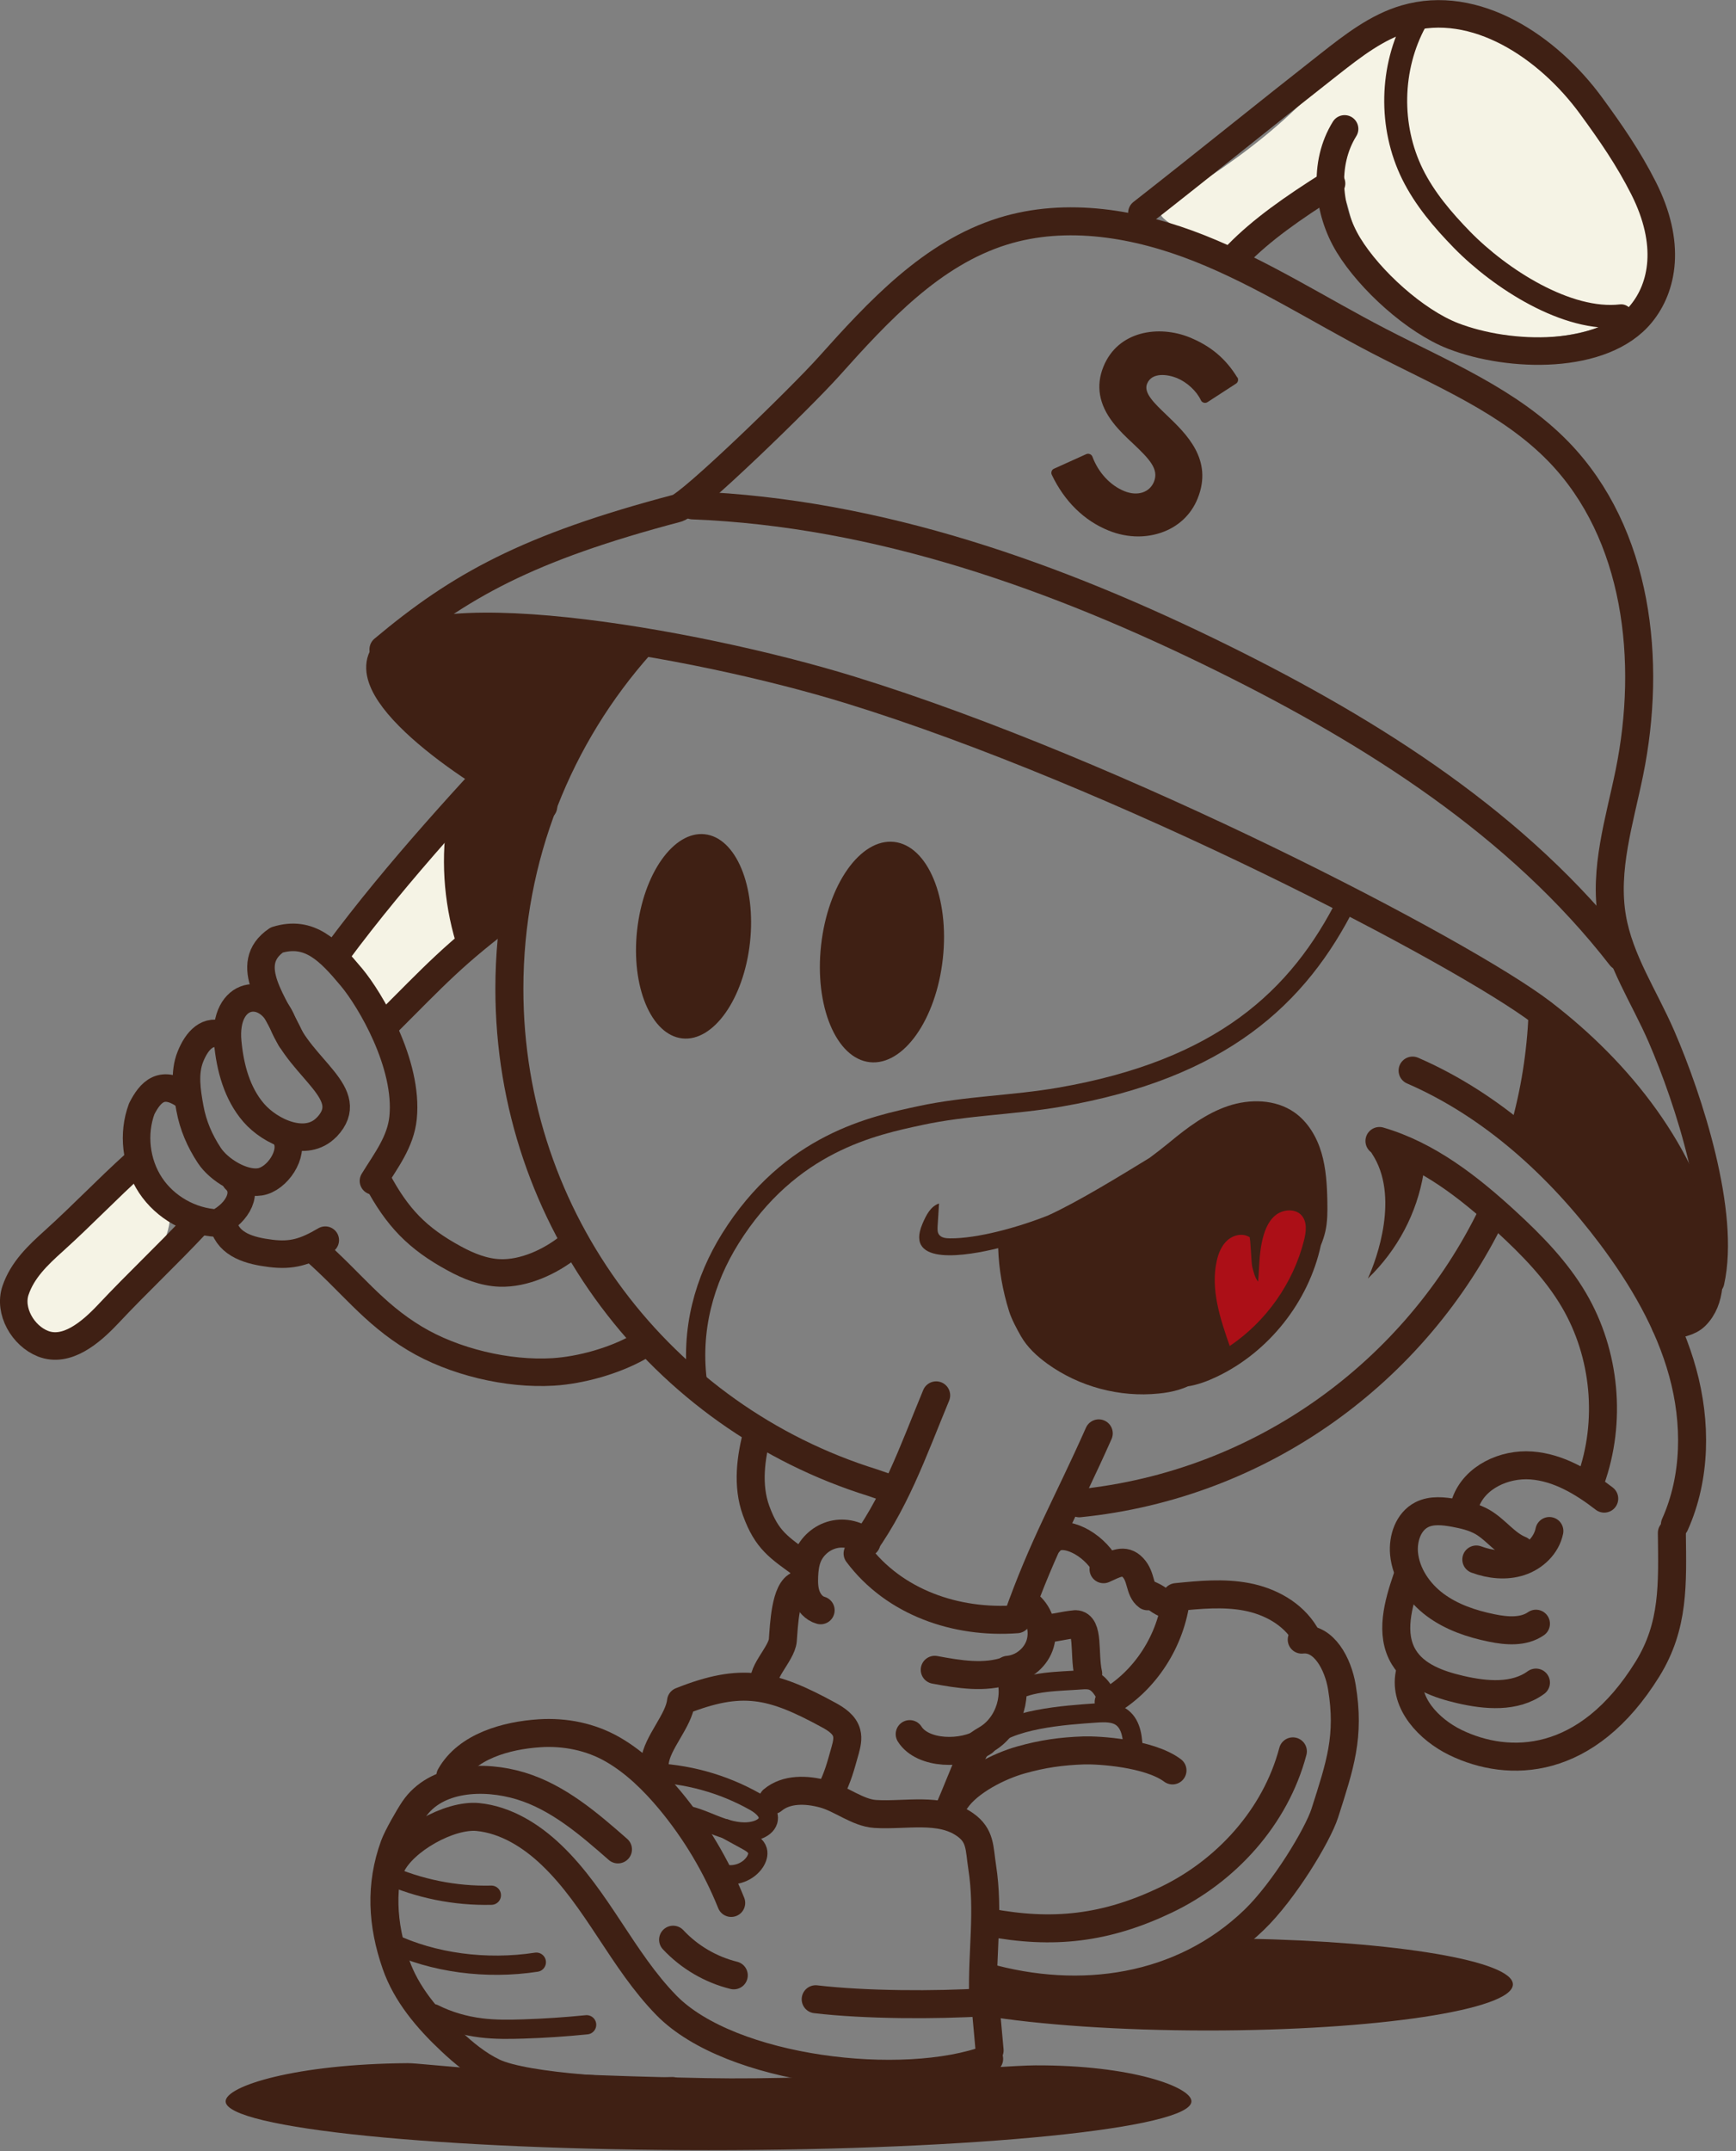 <svg xmlns="http://www.w3.org/2000/svg" width="201" height="249" viewBox="0 0 201 249" fill="none"><rect x="0" y="0" width="201" height="249" fill="#808080" stroke="none"/><g id="Maskot_3 1" clip-path="url(#clip0_1623_669)"><g id="Lager_1"><g id="Group"><path id="Vector" d="M40.705 108.504C40.319 109.022 39.922 109.607 39.955 110.257C39.977 110.787 40.274 111.261 40.561 111.702C41.917 113.797 43.285 115.892 44.641 117.988C49.803 113.334 54.842 108.548 59.772 103.651C59.948 103.475 60.125 103.288 60.158 103.045C60.191 102.769 60.025 102.516 59.871 102.284C57.279 98.612 55.118 93.495 50.409 97.432C46.704 100.531 43.605 104.644 40.715 108.493L40.705 108.504Z" fill="#F5F3E5"></path><path id="Vector_2" d="M149.362 13.212C152.009 10.763 154.424 8.05 157.313 5.9C160.203 3.75 163.698 2.151 167.294 2.349C168.749 2.426 170.172 2.801 171.528 3.308C176.722 5.238 181.034 9.098 184.243 13.631C187.453 18.163 189.614 23.324 191.434 28.551C191.897 29.886 192.349 31.308 192.029 32.687C191.577 34.661 189.691 35.962 187.861 36.822C181.586 39.778 174.032 39.91 167.657 37.164C162.254 34.848 157.611 30.294 156.233 24.581C155.968 23.512 155.659 22.199 154.611 21.869C153.718 21.582 152.814 22.177 152.064 22.74C150.002 24.295 147.928 25.85 145.866 27.404C144.631 28.342 143.264 29.312 141.709 29.279C139.558 29.224 138.003 27.427 136.294 26.379C133.361 24.592 133.923 24.361 136.746 22.585C141.19 19.806 145.513 16.785 149.362 13.212Z" fill="#F5F3E5"></path><path id="Vector_3" d="M4.113 147.322C3.297 148.348 2.47 149.417 2.172 150.697C1.842 152.141 2.283 153.74 3.33 154.788C4.378 155.836 5.999 156.277 7.422 155.869C11.822 154.6 20.733 144.841 19.586 139.746C17.358 129.81 6.352 143.959 4.113 147.311V147.322Z" fill="#F5F3E5"></path><path id="Vector_4" d="M83.724 216.908C85.081 217.294 86.657 216.699 87.418 215.519C87.661 215.133 87.826 214.658 87.705 214.228C87.551 213.677 86.999 213.346 86.503 213.07C85.654 212.607 84.816 212.144 83.967 211.681" stroke="#3F2014" stroke-width="2.228" stroke-linecap="round" stroke-linejoin="round"></path><path id="Vector_5" d="M137.948 243.254C137.948 246.375 112.915 248.9 82.037 248.9C51.159 248.9 26.125 246.375 26.125 243.254C26.125 241.467 34.308 238.92 47.189 238.832C49.151 238.821 56.816 240.089 81.706 240.563C96.969 240.85 115.562 239.107 119.874 239.085C131.034 239.041 137.948 241.6 137.948 243.243V243.254Z" fill="#3F2014"></path><path id="Vector_6" d="M155.968 104.313C150.355 115.562 141.312 123.789 122.686 127.009C117.348 127.935 111.867 127.99 106.563 129.137C101.192 130.295 91.488 132.258 84.54 143.407C81.629 148.083 79.853 153.928 80.802 160.379" stroke="#3F2014" stroke-width="2.228" stroke-miterlimit="10"></path><path id="Vector_7" d="M74.174 74.604C64.723 85.191 58.977 99.152 58.977 114.459C58.977 141.334 76.677 164.062 101.06 171.639L103.155 172.366" stroke="#3F2014" stroke-width="3.242" stroke-linecap="round" stroke-linejoin="round"></path><path id="Vector_8" d="M176.469 130.791C177.704 126.413 178.399 122.046 178.608 117.326" stroke="#3F2014" stroke-width="3.242" stroke-linecap="round" stroke-linejoin="round"></path><path id="Vector_9" d="M124.969 174.021C146.076 171.881 163.941 158.769 172.786 140.485" stroke="#3F2014" stroke-width="3.242" stroke-linecap="round" stroke-linejoin="round"></path><path id="Vector_10" d="M159.717 132.082C165.308 133.714 170.05 137.419 174.351 141.367C177.329 144.102 180.207 147.035 182.247 150.52C185.887 156.729 186.614 164.57 184.177 171.352" stroke="#3F2014" stroke-width="3.242" stroke-linecap="round" stroke-linejoin="round"></path><path id="Vector_11" d="M163.555 123.932C172.797 127.946 180.494 134.982 186.548 143.043C190.143 147.84 193.242 153.101 194.83 158.879C196.418 164.658 196.385 171.01 193.926 176.48" stroke="#3F2014" stroke-width="3.242" stroke-linecap="round" stroke-linejoin="round"></path><path id="Vector_12" d="M185.743 173.48C183.262 171.561 180.439 169.874 177.307 169.642C174.175 169.411 170.745 170.988 169.687 173.943" stroke="#3F2014" stroke-width="3.242" stroke-linecap="round" stroke-linejoin="round"></path><path id="Vector_13" d="M179.391 177.23C179.049 178.917 177.627 180.262 175.994 180.792C174.362 181.321 172.554 181.123 170.933 180.527" stroke="#3F2014" stroke-width="3.242" stroke-linecap="round" stroke-linejoin="round"></path><path id="Vector_14" d="M176.017 179.424C174.329 178.74 173.227 177.108 171.661 176.193C170.668 175.62 169.532 175.355 168.407 175.145C167.139 174.914 165.761 174.759 164.614 175.344C163.059 176.138 162.408 178.09 162.563 179.832C162.783 182.203 164.25 184.354 166.158 185.776C168.066 187.199 170.392 187.982 172.73 188.456C174.451 188.809 176.392 188.963 177.836 187.96" stroke="#3F2014" stroke-width="3.242" stroke-linecap="round" stroke-linejoin="round"></path><path id="Vector_15" d="M162.893 182.722C161.879 185.688 160.908 189.129 162.529 191.82C163.864 194.036 166.555 194.996 169.08 195.58C172.024 196.264 175.388 196.562 177.836 194.775" stroke="#3F2014" stroke-width="3.242" stroke-linecap="round" stroke-linejoin="round"></path><path id="Vector_16" d="M163.202 193.783C162.54 197.146 165.441 200.212 168.517 201.712C174.704 204.711 183.747 204.513 190.75 193.209C193.86 188.18 193.639 183.361 193.573 177.45" stroke="#3F2014" stroke-width="3.242" stroke-linecap="round" stroke-linejoin="round"></path><path id="Vector_17" d="M158.383 147.995C161.812 144.697 164.062 140.429 164.823 135.82C164.989 134.805 157.666 131.75 158.846 133.537C162.077 138.411 159.419 145.723 158.383 147.984V147.995Z" fill="#3F2014"></path><path id="Vector_18" d="M108.393 161.526C105.68 168.065 103.596 174.208 99.295 179.832C103.53 185.49 110.698 187.971 117.745 187.441C120.799 178.785 123.49 174.318 127.218 165.926" stroke="#3F2014" stroke-width="3.242" stroke-linecap="round" stroke-linejoin="round"></path><path id="Vector_19" d="M100.321 178.586C99.284 177.682 97.806 177.318 96.472 177.649C95.137 177.98 93.99 178.983 93.494 180.262C93.23 180.946 93.141 181.696 93.108 182.435C93.075 183.229 93.097 184.045 93.384 184.784C93.671 185.523 94.244 186.195 95.016 186.405" stroke="#3F2014" stroke-width="3.242" stroke-linecap="round" stroke-linejoin="round"></path><path id="Vector_20" d="M92.491 183.472C90.914 183.968 90.771 188.214 90.638 189.868C90.506 191.522 87.716 193.915 88.686 195.249" stroke="#3F2014" stroke-width="3.242" stroke-linecap="round" stroke-linejoin="round"></path><path id="Vector_21" d="M109.816 209.575C110.555 207.998 111.823 204.656 112.562 203.079C112.727 202.726 112.904 202.351 113.168 202.065C113.499 201.723 113.94 201.513 114.337 201.26C116.918 199.672 117.999 196.032 116.697 193.297C118.307 193.165 119.785 192.04 120.348 190.529C120.91 189.019 120.524 187.199 119.399 186.052" stroke="#3F2014" stroke-width="3.242" stroke-linecap="round" stroke-linejoin="round"></path><path id="Vector_22" d="M108.228 193.297C111.029 193.816 113.996 194.323 116.675 193.374" stroke="#3F2014" stroke-width="3.242" stroke-linecap="round" stroke-linejoin="round"></path><path id="Vector_23" d="M105.328 200.741C106.838 203.123 111.514 203.179 113.885 201.646" stroke="#3F2014" stroke-width="3.242" stroke-linecap="round" stroke-linejoin="round"></path><path id="Vector_24" d="M75.817 203.995C76.049 201.734 78.618 199.197 78.85 196.937C85.885 194.136 89.348 194.919 95.998 198.558C96.858 199.032 97.773 199.638 98.027 200.598C98.204 201.249 98.038 201.932 97.862 202.583C97.299 204.579 97.057 205.572 96.152 207.435" stroke="#3F2014" stroke-width="3.242" stroke-linecap="round" stroke-linejoin="round"></path><path id="Vector_25" d="M84.661 220.283C82.93 215.982 80.526 211.957 77.57 208.395C75.674 206.123 73.523 204.006 70.965 202.528C68.406 201.05 65.406 200.444 62.451 200.642C58.624 200.896 54.081 202.142 52.14 205.583" stroke="#3F2014" stroke-width="3.242" stroke-linecap="round" stroke-linejoin="round"></path><path id="Vector_26" d="M71.549 214.085C68.153 211.107 64.613 208.053 60.29 206.74C55.967 205.428 50.442 205.726 47.916 209.464C47.31 210.369 46.02 212.618 45.645 213.644C43.98 218.231 44.233 222.753 45.832 227.363C47.034 230.836 49.505 233.737 52.184 236.251C53.684 237.663 55.283 238.986 57.136 239.879C60.918 241.688 73.656 242.316 77.835 242.052" stroke="#3F2014" stroke-width="3.242" stroke-linecap="round" stroke-linejoin="round"></path><path id="Vector_27" d="M45.313 215.971C46.714 213.015 52.051 210.027 55.316 210.336C58.569 210.655 61.514 212.497 63.873 214.758C69.156 219.809 72.045 226.91 77.162 232.138C84.562 239.703 104.611 242.041 114.525 238.335" stroke="#3F2014" stroke-width="3.242" stroke-linecap="round" stroke-linejoin="round"></path><path id="Vector_28" d="M77.934 224.54C79.809 226.547 82.279 228.002 84.959 228.664" stroke="#3F2014" stroke-width="3.242" stroke-linecap="round" stroke-linejoin="round"></path><path id="Vector_29" d="M94.443 231.432C100.144 232.105 108.349 232.138 114.073 231.774C114.238 233.637 114.403 235.49 114.58 237.354" stroke="#3F2014" stroke-width="3.242" stroke-linecap="round" stroke-linejoin="round"></path><path id="Vector_30" d="M89.47 208.373C91.047 207.049 93.374 207.127 95.359 207.667C97.344 208.196 99.285 209.85 101.336 209.983C104.876 210.203 108.835 209.178 111.735 211.218C113.555 212.497 113.378 213.92 113.72 216.125C114.525 221.33 113.687 225.896 113.83 231.156" stroke="#3F2014" stroke-width="3.242" stroke-linecap="round" stroke-linejoin="round"></path><path id="Vector_31" d="M75.122 205.197C79.423 205.285 83.691 206.454 87.429 208.571C88.256 209.045 89.183 209.839 88.918 210.766C88.764 211.295 88.245 211.637 87.727 211.824C86.415 212.288 84.959 212.034 83.647 211.593C82.334 211.152 81.077 210.501 79.732 210.181" stroke="#3F2014" stroke-width="2.228" stroke-linecap="round" stroke-linejoin="round"></path><path id="Vector_32" d="M153.685 139.117C153.652 137.209 153.542 135.268 153.002 133.438C152.461 131.607 151.436 129.865 149.859 128.762C147.675 127.24 144.709 127.185 142.183 128.034C139.658 128.883 137.474 130.526 135.423 132.225C134.772 132.754 133.967 133.394 133.085 134.044C129.854 136.018 124.792 139.139 121.362 140.694C117.878 142.084 113.125 143.385 109.993 143.352C109.518 143.352 108.956 143.286 108.702 142.889C108.526 142.624 108.548 142.282 108.559 141.962C108.614 141.08 108.669 140.198 108.724 139.316C107.732 139.647 107.214 140.705 106.806 141.665C104.677 146.649 112.055 145.359 115.573 144.488C115.639 146.848 116.091 149.439 116.841 151.81C117.117 152.693 117.745 153.873 118.208 154.678C118.947 155.968 120.061 156.993 121.263 157.865C124.946 160.522 129.622 161.78 134.155 161.316C134.971 161.239 135.776 161.096 136.559 160.853C136.901 160.743 137.232 160.622 137.551 160.478C138.687 160.302 139.801 159.883 140.849 159.387C146.87 156.541 151.524 150.708 152.935 144.146C153.145 143.639 153.321 143.12 153.443 142.591C153.707 141.455 153.707 140.275 153.685 139.106V139.117Z" fill="#3F2014"></path><path id="Vector_33" d="M144.653 143.198C143.87 142.723 142.811 142.955 142.128 143.561C141.444 144.168 141.08 145.061 140.882 145.944C140.143 149.23 141.268 152.626 142.381 155.813C146.605 152.968 149.737 148.524 150.983 143.584C151.226 142.624 151.369 141.488 150.73 140.727C149.991 139.845 148.491 139.977 147.62 140.727C146.748 141.477 146.351 142.646 146.109 143.771C145.778 145.304 145.811 146.826 145.668 148.359C145.293 147.906 145.127 147.201 144.984 146.616C144.874 146.186 144.796 143.275 144.664 143.187L144.653 143.198Z" fill="#AC0F17"></path><path id="Vector_34" d="M50.232 233.119C51.865 233.946 53.75 234.509 55.724 234.751C57.345 234.95 59 234.928 60.643 234.873C63.069 234.796 65.506 234.63 67.921 234.387" stroke="#3F2014" stroke-width="2.228" stroke-linecap="round" stroke-linejoin="round"></path><path id="Vector_35" d="M45.27 224.881C50.144 227.208 56.287 228.035 62.098 227.142" stroke="#3F2014" stroke-width="2.228" stroke-linecap="round" stroke-linejoin="round"></path><path id="Vector_36" d="M44.663 216.919C48.49 218.64 52.702 219.489 56.893 219.389" stroke="#3F2014" stroke-width="2.228" stroke-linecap="round" stroke-linejoin="round"></path><path id="Vector_37" d="M86.834 109.11C87.554 102.584 85.213 96.971 81.605 96.572C77.997 96.174 74.488 101.141 73.768 107.667C73.047 114.193 75.388 119.807 78.996 120.205C82.604 120.603 86.113 115.636 86.834 109.11Z" fill="#3F2014"></path><path id="Vector_38" d="M109.163 110.987C109.941 103.946 107.415 97.89 103.523 97.46C99.63 97.031 95.844 102.39 95.067 109.43C94.29 116.471 96.815 122.527 100.708 122.957C104.6 123.386 108.386 118.027 109.163 110.987Z" fill="#3F2014"></path><path id="Vector_39" d="M114.238 201.646C116.731 198.955 123.336 198.547 126.92 198.293C127.957 198.227 129.082 198.194 129.92 198.833C131.056 199.705 131.177 201.381 131.188 202.848" stroke="#3F2014" stroke-width="2.228" stroke-linecap="round" stroke-linejoin="round"></path><path id="Vector_40" d="M117.116 195.955C119.311 194.577 122.641 194.654 125.211 194.455C125.63 194.422 126.06 194.411 126.457 194.544C127.052 194.753 127.493 195.293 127.824 195.856" stroke="#3F2014" stroke-width="2.228" stroke-linecap="round" stroke-linejoin="round"></path><path id="Vector_41" d="M120.976 188.544C122.531 188.401 122.983 188.169 124.527 188.015C126.126 188.048 125.475 191.412 125.994 193.75" stroke="#3F2014" stroke-width="3.242" stroke-linecap="round" stroke-linejoin="round"></path><path id="Vector_42" d="M87.727 165.739C86.911 168.716 86.492 171.958 87.54 174.859C88.797 178.321 90.175 179.126 93.109 181.244" stroke="#3F2014" stroke-width="3.242" stroke-linecap="round" stroke-linejoin="round"></path><path id="Vector_43" d="M121.495 178.509C122.697 176.888 126.016 178.311 127.681 180.726" stroke="#3F2014" stroke-width="3.242" stroke-linecap="round" stroke-linejoin="round"></path><path id="Vector_44" d="M127.77 181.652C129.104 181.056 130.163 180.384 131.177 181.464C132.203 182.545 131.894 184.078 132.864 184.784" stroke="#3F2014" stroke-width="3.242" stroke-linecap="round" stroke-linejoin="round"></path><path id="Vector_45" d="M132.545 184.376C134.596 185.192 133.615 185.137 135.666 185.953" stroke="#3F2014" stroke-width="3.242" stroke-linecap="round" stroke-linejoin="round"></path><path id="Vector_46" d="M128.365 197.014C132.61 194.555 135.61 189.912 136.184 184.883C138.896 184.607 141.653 184.343 144.333 184.85C147.013 185.357 149.66 186.769 151.104 189.173" stroke="#3F2014" stroke-width="3.242" stroke-linecap="round" stroke-linejoin="round"></path><path id="Vector_47" d="M114.415 222.522C121.925 223.955 128.045 223.249 134.982 219.941C141.918 216.633 147.675 210.38 149.693 202.737" stroke="#3F2014" stroke-width="3.242" stroke-linecap="round" stroke-linejoin="round"></path><path id="Vector_48" d="M150.719 189.802C153.288 189.504 154.92 192.625 155.362 195.271C156.321 201.028 155.152 204.358 153.388 209.894C152.571 212.431 148.657 218.926 145.194 222.257C136.835 230.296 125.068 231.972 114.007 228.818" stroke="#3F2014" stroke-width="3.242" stroke-linecap="round" stroke-linejoin="round"></path><path id="Vector_49" d="M110.666 208.406C112.143 206.211 115.716 204.425 118.209 203.73C120.701 203.024 122.895 202.715 125.476 202.627C127.174 202.572 133.052 202.925 135.754 204.943" stroke="#3F2014" stroke-width="3.242" stroke-linecap="round" stroke-linejoin="round"></path><path id="Vector_50" d="M113.907 233.34C120.359 234.388 129.589 235.049 139.834 235.049C159.343 235.049 175.168 232.656 175.168 229.712C175.168 226.988 161.625 224.738 144.146 224.418C135.18 230.583 123.844 231.333 113.257 227.925" fill="#3F2014"></path><path id="Vector_51" d="M62.904 93.351C58.139 91.598 42.27 81.562 44.178 76.335C47.012 68.583 80.096 74.207 98.436 79.864C129.556 89.459 169.444 110.29 178.509 117.216C187.574 124.141 195.095 133.669 197.488 144.819C198.04 147.421 198.183 150.487 196.286 152.351C195.591 153.034 194.301 153.332 192.846 153.42" stroke="#3F2014" stroke-width="3.242" stroke-linecap="round" stroke-linejoin="round"></path><path id="Vector_52" d="M44.398 75.177C53.176 67.811 61.072 63.411 78.408 58.834C79.974 58.426 92.701 46.075 95.954 42.447C101.699 36.028 107.864 29.345 116.091 26.776C123.524 24.46 131.673 25.883 138.919 28.761C146.164 31.639 152.748 35.896 159.662 39.48C166.929 43.252 174.77 46.428 180.472 52.306C189.647 61.789 191.29 76.512 188.654 89.448C187.519 95.017 185.688 100.652 186.658 106.254C187.496 111.15 190.386 115.407 192.36 119.962C195.569 127.373 199.793 140.463 198.039 148.348" stroke="#3F2014" stroke-width="3.242" stroke-linecap="round" stroke-linejoin="round"></path><path id="Vector_53" d="M80.206 58.503C101.71 59.352 122.355 66.708 141.654 76.247C158.978 84.816 175.818 95.458 187.662 110.731" stroke="#3F2014" stroke-width="3.242" stroke-linecap="round" stroke-linejoin="round"></path><path id="Vector_54" d="M37.661 143.561C35.323 144.94 33.779 145.392 31.364 145.094C28.949 144.797 26.511 144.135 25.872 141.786" stroke="#3F2014" stroke-width="3.187" stroke-linecap="round" stroke-linejoin="round"></path><path id="Vector_55" d="M43.241 136.702C44.685 134.353 46.384 132.192 46.67 129.391C47.299 123.16 42.822 115.672 40.715 113.146C38.113 110.026 35.841 107.643 32.047 108.812C27.901 111.614 31.838 116.201 33.657 120.259" stroke="#3F2014" stroke-width="3.187" stroke-linecap="round" stroke-linejoin="round"></path><path id="Vector_56" d="M37.826 130.471C35.466 132.953 31.308 131.045 29.378 128.817C27.448 126.589 26.643 123.59 26.368 120.645C25.805 114.69 30.955 113.896 32.72 118.385C34.848 123.832 41.52 126.589 37.837 130.471H37.826Z" stroke="#3F2014" stroke-width="3.187" stroke-linecap="round" stroke-linejoin="round"></path><path id="Vector_57" d="M25.905 119.873C24.074 119.024 22.795 120.447 22.045 122.322C21.295 124.196 21.626 126.314 21.99 128.299C22.354 130.284 23.126 132.07 24.239 133.758C25.353 135.445 28.099 137.121 30.095 136.812C32.091 136.504 34.076 133.548 33.15 131.751" stroke="#3F2014" stroke-width="3.187" stroke-linecap="round" stroke-linejoin="round"></path><path id="Vector_58" d="M21.67 126.997C18.758 124.814 17.391 126.435 16.409 128.354C15.34 131.243 15.726 134.629 17.424 137.198C19.122 139.768 22.089 141.444 25.166 141.587C27.647 140.319 28.761 137.904 27.239 136.526" stroke="#3F2014" stroke-width="3.187" stroke-linecap="round" stroke-linejoin="round"></path><path id="Vector_59" d="M36.292 144.609C40.582 148.337 43.163 152.009 48.026 154.931C52.536 157.644 58.789 159.133 64.049 158.813C67.248 158.615 71.096 157.534 73.886 155.968" stroke="#3F2014" stroke-width="3.187" stroke-linecap="round" stroke-linejoin="round"></path><path id="Vector_60" d="M43.692 136.614C45.997 140.926 48.313 143.352 52.603 145.679C54.235 146.572 56.022 147.289 57.874 147.355C60.664 147.454 63.697 146.076 65.925 144.289" stroke="#3F2014" stroke-width="3.187" stroke-linecap="round" stroke-linejoin="round"></path><path id="Vector_61" d="M15.693 134.673C12.274 137.761 9.66 140.551 6.242 143.639C4.378 145.315 2.603 147.002 1.798 149.373C0.992 151.744 2.647 154.634 4.985 155.549C7.708 156.608 10.476 154.281 12.484 152.152C16.079 148.326 19.122 145.524 22.718 141.698" stroke="#3F2014" stroke-width="3.187" stroke-linecap="round" stroke-linejoin="round"></path><path id="Vector_62" d="M44.509 118.738C50.541 112.716 52.482 110.489 59.308 105.383" stroke="#3F2014" stroke-width="3.187" stroke-linecap="round" stroke-linejoin="round"></path><path id="Vector_63" d="M38.995 110.345C46.097 100.751 54.588 91.631 62.727 82.908" stroke="#3F2014" stroke-width="3.187" stroke-linecap="round" stroke-linejoin="round"></path><path id="Vector_64" d="M51.611 96.031C51.037 101.049 51.655 106.188 53.386 110.93C54.169 109.507 55.449 108.371 56.948 107.754C57.423 107.555 57.963 107.379 58.239 106.938C58.437 106.607 58.448 106.188 58.437 105.791C58.415 99.373 65.418 85.72 67.248 79.566C63.907 82.257 54.467 92.16 51.093 94.807" fill="#3F2014"></path><path id="Vector_65" d="M143.341 29.4C146.043 26.643 149.55 24.14 154.17 21.24" stroke="#3F2014" stroke-width="3.187" stroke-linecap="round" stroke-linejoin="round"></path><path id="Vector_66" d="M155.681 14.921C153.189 18.935 153.674 24.339 156.133 28.375C158.593 32.411 163.842 37.186 168.253 38.895C174.782 41.421 185.611 41.719 190.033 36.304C192.515 33.271 193.562 28.242 190.298 21.78C188.533 18.295 186.548 15.428 184.244 12.274C179.259 5.437 170.823 -0.221 162.706 2.161C159.431 3.121 156.663 5.282 153.972 7.389C146.197 13.487 139.989 18.549 132.214 24.636" stroke="#3F2014" stroke-width="3.187" stroke-linecap="round" stroke-linejoin="round"></path><path id="Vector_67" d="M163.897 2.47C160.963 7.852 160.831 14.656 163.544 20.159C164.956 23.015 167.051 25.474 169.278 27.757C173.679 32.257 181.453 37.285 187.706 36.557" stroke="#3F2014" stroke-width="2.658" stroke-linecap="round" stroke-linejoin="round"></path><path id="Vector_68" d="M50.155 85.577C48.016 83.801 45.865 81.838 44.84 79.247C44.288 77.846 44.145 76.093 45.159 74.99C46.031 74.041 47.442 73.876 48.721 73.766C58.889 72.917 63.929 72.42 73.975 74.229C73.556 75.96 73.92 76.059 72.52 77.151C70.215 78.938 70.182 80.438 68.384 82.742C66.73 84.871 64.535 90.043 62.539 91.741C58.658 95.05 53 87.926 50.155 85.566V85.577Z" fill="#3F2014"></path><path id="Vector_69" d="M177.483 118.286C181.553 120.679 185.269 123.656 188.511 127.086C194.102 133.03 198.337 140.893 197.631 149.02C197.587 149.583 197.499 150.167 197.135 150.597C196.782 151.027 196.22 151.215 195.69 151.38C194.532 151.744 193.375 152.119 192.173 152.307C189.427 152.726 188.368 145.116 186.383 143.165C174.583 131.563 175.873 130.394 177.494 118.286H177.483Z" fill="#3F2014"></path><path id="Vector_70" d="M143.253 43.693C141.918 41.509 140.165 40.042 137.728 39.05C134.144 37.605 129.435 38.3 127.758 42.447C126.865 44.641 127.24 46.825 128.872 48.92C129.556 49.813 130.383 50.596 131.188 51.346C133.074 53.133 134.199 54.302 133.614 55.757C133.107 57.014 131.706 57.467 130.196 56.86C128.552 56.198 127.174 54.71 126.49 52.879C126.435 52.736 126.336 52.625 126.192 52.57C126.06 52.515 125.906 52.515 125.773 52.57L122.035 54.258C121.903 54.313 121.803 54.423 121.759 54.555C121.715 54.688 121.715 54.842 121.781 54.963C123.248 58.04 125.52 60.268 128.354 61.415C129.468 61.867 130.637 62.098 131.784 62.098C132.677 62.098 133.548 61.955 134.386 61.679C136.382 61.018 137.904 59.606 138.665 57.709C140.485 53.21 137.353 50.221 135.081 48.049C133.636 46.67 132.39 45.479 132.809 44.432C133.372 43.031 135.246 43.351 136.261 43.759C137.419 44.233 138.544 45.259 139.04 46.328C139.106 46.472 139.227 46.571 139.371 46.615C139.525 46.659 139.68 46.637 139.812 46.549L143.109 44.41C143.352 44.255 143.418 43.935 143.275 43.682L143.253 43.693Z" fill="#3F2014"></path></g></g></g><defs><clipPath id="clip0_1623_669"><rect width="200.057" height="248.9" fill="white"></rect></clipPath></defs></svg>